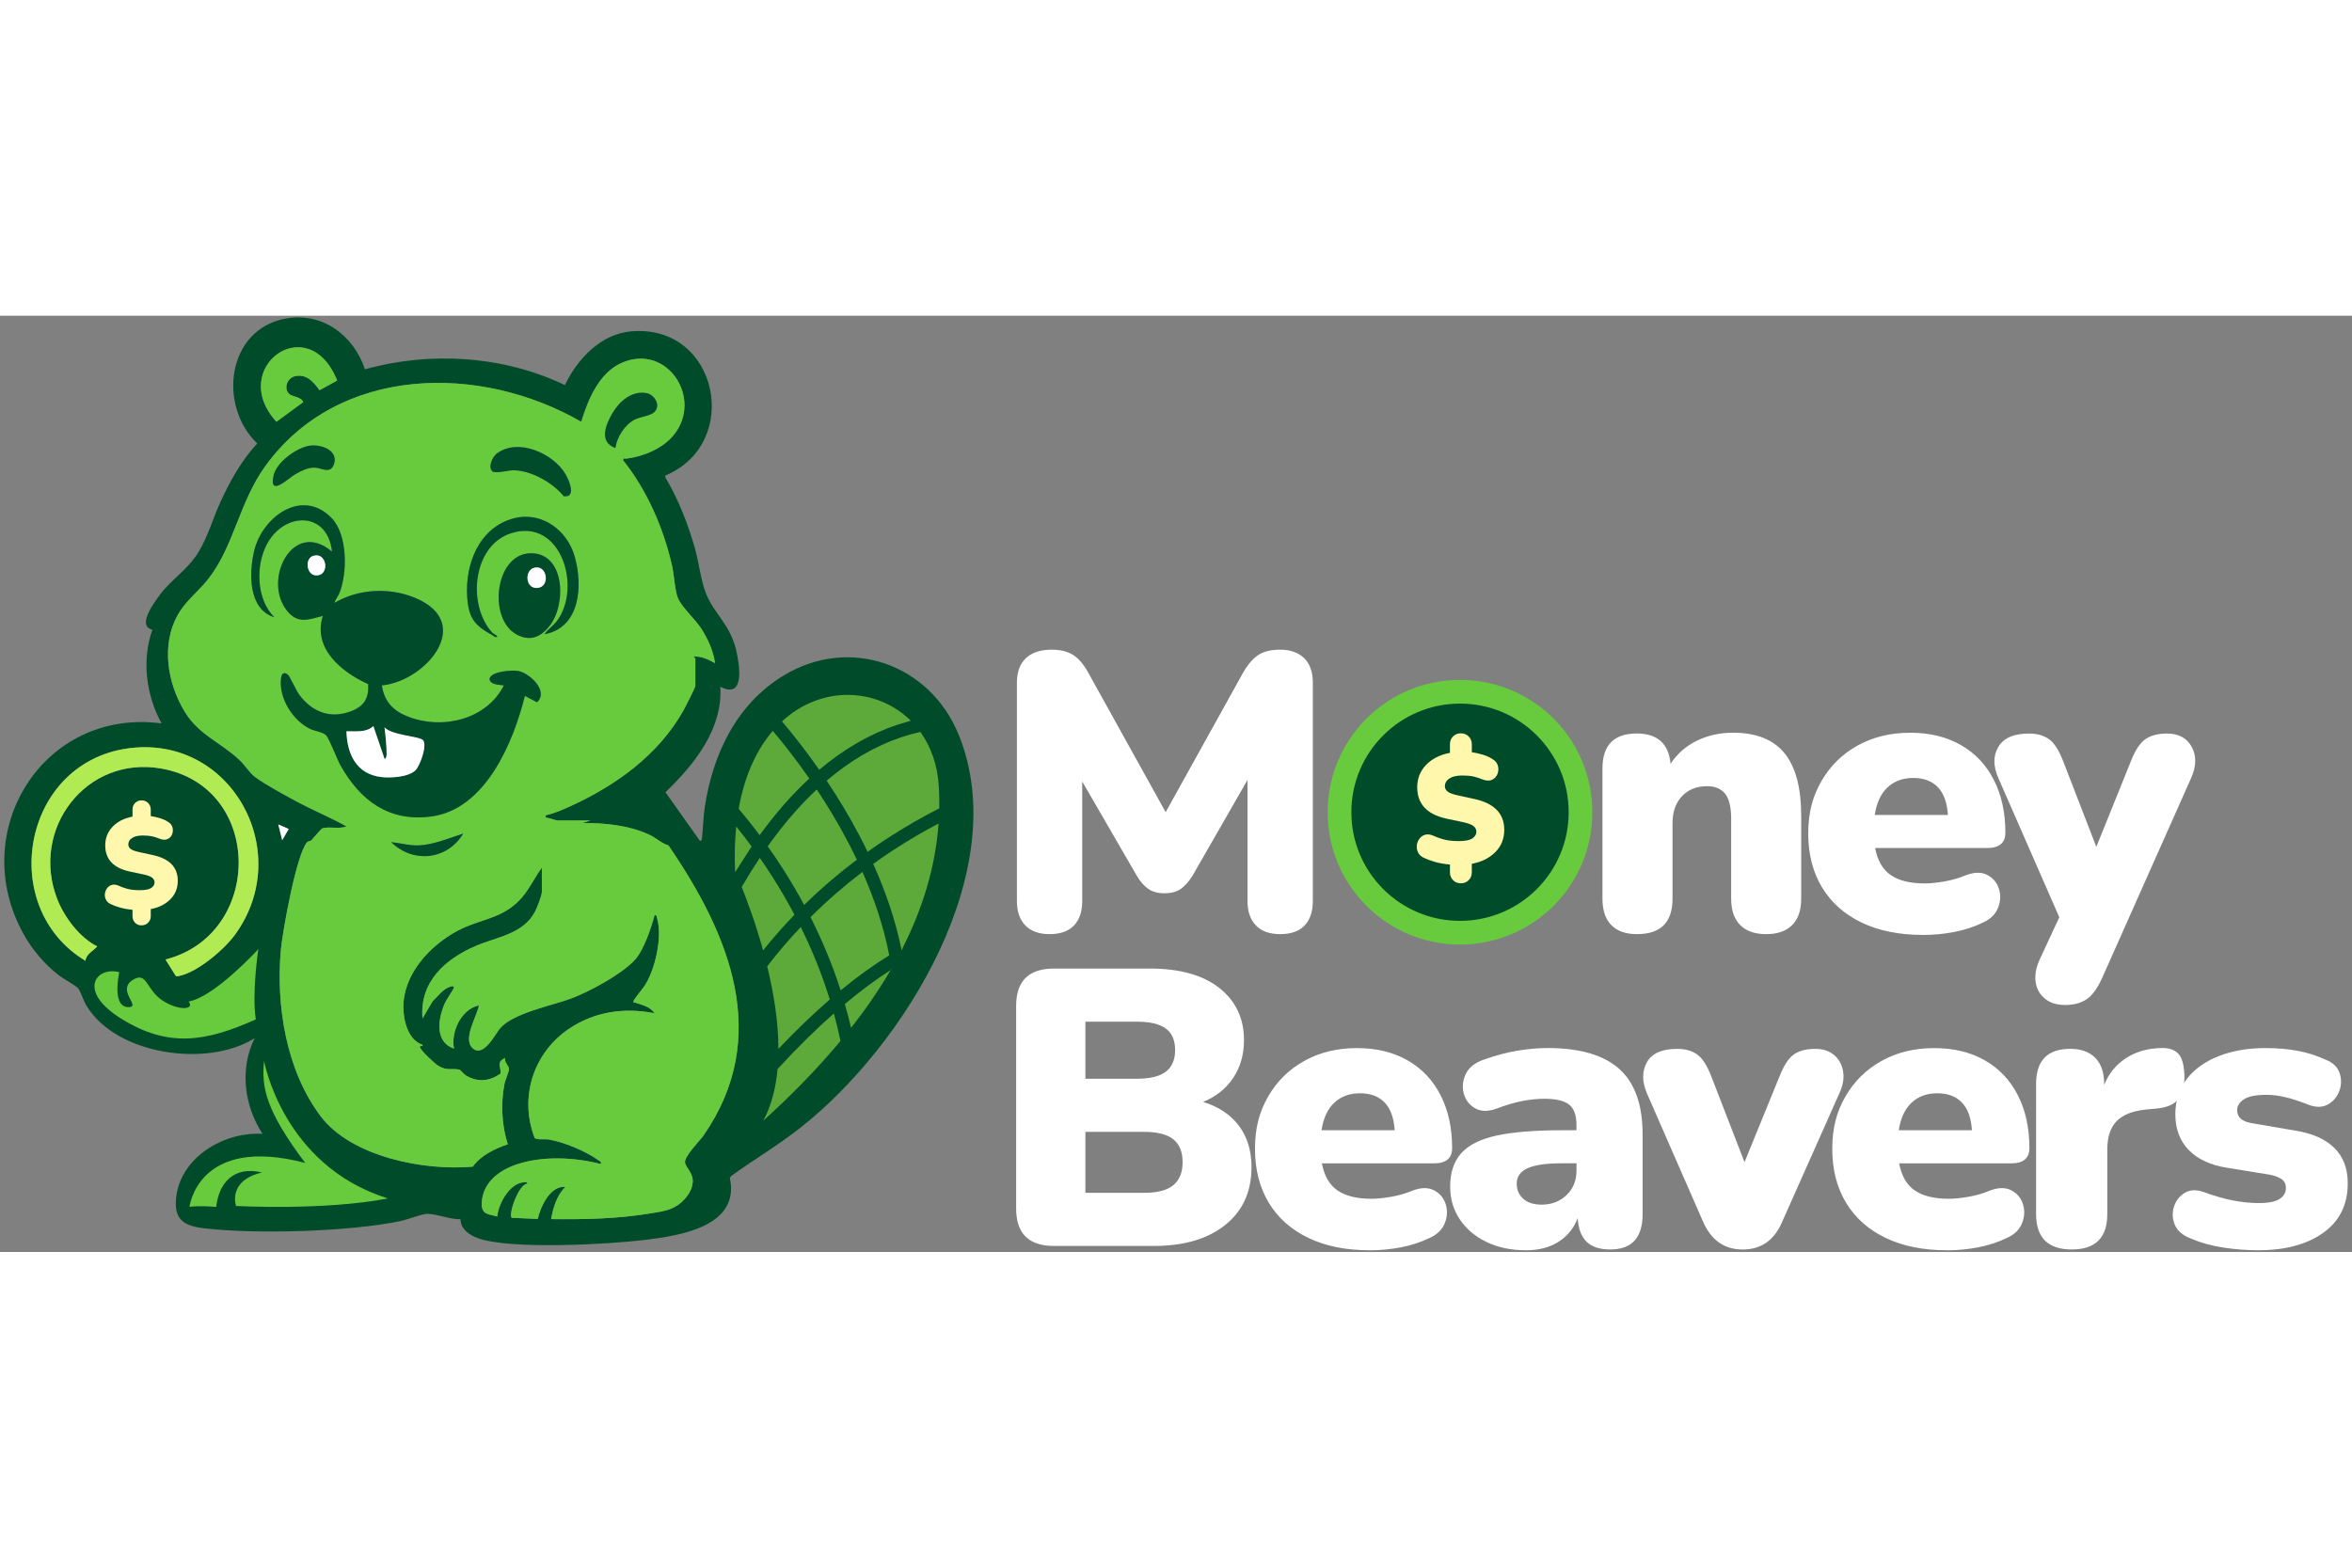 <?xml version="1.0" encoding="UTF-8" standalone="no"?><svg viewBox="0 0 883.2 351.64" xmlns="http://www.w3.org/2000/svg" width="600" height="400"><rect x="0" y="0" width="883.2" height="351.64" fill="#808080" stroke="none"/><path d="M360.01 157.43c-10.76-26.56-40.95-37.38-65.84-22.24-17.57 10.69-26.5 29.44-29.51 49.29-.59 3.91-.61 7.85-1.06 11.75-.08.7-.29 1.41-.98.73l-12.73-17.98c10.78-10.42 21.55-23.68 20.6-39.64 9.38 4.9 7.22-8.17 5.97-13.61-2.22-9.68-8.18-13.63-11.29-21.22-1.95-4.76-2.77-12.11-4.29-17.38-2.61-9.04-6.2-18.33-11.04-26.4l-.04-.68c28.96-12.06 20-56.82-12.58-54.2-11.57.93-20.36 10.34-25.1 20.2-23.01-11.04-50.56-12.79-75.09-5.92-4.23-12.76-15.94-21.56-29.7-19.07-22.2 4.02-25.54 32.8-10.73 46.91-5.93 6.41-10.25 14.16-13.86 22.08-2.79 6.12-4.6 12.7-8.08 18.52-4.11 6.88-10.1 10.16-14.69 16.34-2.1 2.83-8.7 11.66-2.74 13.02-4.1 11.46-2.33 24.62 3.44 35.2-44.34-5.92-73.31 40.55-51.8 79.14 3.29 5.91 7.83 11.27 13.16 15.41 1.64 1.28 6.54 3.98 7.34 4.97.91 1.13 1.99 4.61 3.02 6.34 11.12 18.69 45.44 23.54 63.25 12.35-5.74 11.47-3.97 25.38 2.96 35.95-14.36-.92-30.81 8.7-32.46 23.94-.87 8.03 2.66 10.55 10.11 11.46 19.47 2.38 54.84 1.35 74.07-2.64 2.59-.54 8.11-2.7 10.08-2.72 3.48-.03 8.76 2.15 12.53 2.01-.01 3.65 3.3 5.94 6.45 7.09 12 4.41 49.04 2.36 62.73.69 13.06-1.59 35.91-5 31.95-23.28l.58-.81c8.64-6.19 17.79-11.62 26.13-18.22 38.94-30.8 79.79-96.7 59.25-147.39zM126.61 24.34L120 27.97c-2.29-3.11-4.93-6.24-9.24-5.25-2.87.66-4.38 4.49-2.18 6.65 1.16 1.14 4.55 1.02 5.28 3.08l-10.04 7.38c-18.51-20.17 11.93-42.53 22.8-15.48zM88.16 232.59c-4.09 5.59-14.2 14.14-21.08 15.41-.53.1-.87.28-1.24-.29l-3.7-5.92c36.81-9.35 36.95-64.79-1.45-71.7-28.34-5.1-49.44 22.76-39.18 49.03 2.68 6.86 8.44 14.5 15.01 17.75-1.52 1.75-4.14 2.81-4.44 5.41-33.23-20.02-23.82-73.95 15.59-79.72 38.85-5.69 63.47 38.65 40.49 70.04zm176.13 75.16c-1.52 2.2-7.61 8.16-7.02 10.49.41 1.61 2.61 3.63 2.84 6.1.31 3.37-1.79 6.41-4.15 8.57-3.45 3.16-7.45 3.53-11.98 4.28-12.2 2.03-24.69 2.26-37.04 2.11.84-4.31 2.1-9.02 5.41-12.07-5.63-.64-9.35 7.25-10.41 12.01l-9.79-.43c-1.32-1.34 2.66-12.75 5.91-12.81.15-.81-1.25-.56-1.73-.5-5.15.71-9.15 8.03-9.6 12.82-3.72-.97-6.13-.8-5.79-5.51.52-7.25 6.34-11.7 12.71-13.92 9.84-3.43 22.02-2.84 31.99-.27.23-1.06-.52-1.12-1.14-1.56-4.57-3.31-12.88-6.75-18.45-7.66-1.47-.24-4.57.25-5.29-.62-5.89-15.26-.41-32.12 13.1-41.09 9.64-6.4 20.68-7.92 31.97-5.71-1.63-2.44-4.58-3.07-7.14-3.94-.51-.17-.92.37-.74-.74.07-.47 3.46-4.64 4.16-5.7 3.79-5.76 6.66-17.92 4.74-24.86-.19-.67-.06-1.53-1-1.7-1.31 4.84-4.08 13.26-7.46 16.92-4.98 5.4-17 11.9-23.93 14.49-7.11 2.66-21.79 5.43-26.7 11.23-1.74 2.06-6.28 11.29-10.37 7.34-3.71-3.58 1.9-12.19 2.45-16-6.61 1.45-10.57 9.85-9.36 16.25-7.5-2.63-5.92-11.53-3.3-17.34.46-1.02 3.3-5.2 3.29-5.57-.02-.76-.82-.53-1.34-.38-2.67.76-4.81 3.73-6.73 5.6l-3.73 6.36c-1.18-13.81 8.57-22.39 20.2-27.33 7.91-3.35 17.7-4.38 22.09-12.88.73-1.41 2.53-5.98 2.53-7.32v-9.11c-2.66 3.54-4.5 7.68-7.4 11.07-7.21 8.42-15.73 7.95-24.62 12.81-10.24 5.59-20.01 16.2-20 28.49 0 5.02 1.79 12.43 7.2 14.13.22.85-1 .22-1.01.74-.02 1.2 5.59 6.3 6.75 7.05 3.41 2.19 5.17.93 8.19 1.57.17.04 1.8 1.89 2.65 2.36 4.45 2.46 8.63 1.96 12.75-.9.08-2.95-1.71-4.12 1.69-5.91-.5 1.68 1.42 2.84 1.44 4.17.02 1.13-1.4 4.07-1.7 5.65-1.41 7.32-1.04 15.58 1.25 22.66-4.93 1.68-10.05 4.12-13.15 8.4-18.24 1.64-45.65-3.64-57.2-19.05-12.87-17.17-16.76-41.44-14.85-62.46.63-6.89 5.86-35.89 9.81-40.3.45-.5 1.25-.36 1.72-.85.64-.65 3.57-4.28 4.09-4.42 2.86-.78 6.32.42 9-.73-6.19-3.47-12.82-6.13-19.04-9.52-4.26-2.32-11.47-6.2-15.18-8.95-2.15-1.59-3.84-4.48-5.9-6.41-7.31-6.88-15.28-9.38-20.66-18.25-6.41-10.57-8.83-24.88-2.68-36.09 2.94-5.36 7.79-8.9 11.51-13.61 9.69-12.27 11.67-28.94 21.51-42.52 27.49-37.95 80.69-38.49 118.61-16.59 2.54-8.42 6.8-18.6 15.43-22.25 16.99-7.18 30.35 13.62 19.3 27.18-4.18 5.13-11.26 8.03-17.73 8.88-.71.09-1.45-.46-1.24.71 8.92 11.09 15.31 25.84 18.38 39.75.76 3.44 1.02 9.32 2.21 12.07 1.43 3.29 6.56 7.96 8.78 11.42 2.38 3.73 4.54 8.44 5.1 12.87-2.43-1.31-5-2.63-7.88-2.46-.24.18.49.63.49.73v10.34c0 .5-3.74 7.86-4.35 8.95-9.38 16.84-25.37 28.33-42.6 36.2-2.86 1.31-6.18 2.75-9.2 3.36-.13 1.27 0 .79.72 1l3.47.97h12.56l-2.95.98c8.27-.11 17.78.89 25.3 4.5 2.41 1.16 4.35 3.13 6.95 3.89 22.87 33.36 38.89 71.75 13.27 108.81zm-159.8-116.69l3.93 1.72-2.45 4.19-1.48-5.91z" fill="#004b29"/><path d="M203.49 207.31c-2.66 3.54-4.5 7.68-7.4 11.07-7.21 8.42-15.73 7.95-24.62 12.81-10.24 5.59-20.01 16.2-20 28.49 0 5.02 1.79 12.43 7.2 14.13.22.85-1 .22-1.01.74-.02 1.2 5.59 6.3 6.75 7.05 3.41 2.19 5.17.93 8.19 1.57.17.04 1.8 1.89 2.65 2.36 4.45 2.46 8.63 1.96 12.75-.9.08-2.95-1.71-4.12 1.69-5.91-.5 1.68 1.42 2.84 1.44 4.17.02 1.13-1.4 4.07-1.7 5.65-1.41 7.32-1.04 15.58 1.25 22.66-4.93 1.68-10.05 4.12-13.15 8.4-18.24 1.64-45.65-3.64-57.2-19.05-12.87-17.17-16.76-41.44-14.85-62.46.63-6.89 5.86-35.89 9.81-40.3.45-.5 1.25-.36 1.72-.85.64-.65 3.57-4.28 4.09-4.42 2.86-.78 6.32.42 9-.73-6.19-3.47-12.82-6.13-19.04-9.52-4.26-2.32-11.47-6.2-15.18-8.95-2.15-1.59-3.84-4.48-5.9-6.41-7.31-6.88-15.28-9.38-20.66-18.25-6.41-10.57-8.83-24.88-2.68-36.09 2.94-5.36 7.79-8.9 11.51-13.61 9.69-12.27 11.67-28.94 21.51-42.52 27.49-37.95 80.69-38.49 118.61-16.59 2.54-8.42 6.8-18.6 15.43-22.25 16.99-7.18 30.35 13.62 19.3 27.18-4.18 5.13-11.26 8.03-17.73 8.88-.71.09-1.45-.46-1.24.71 8.92 11.09 15.31 25.84 18.38 39.75.76 3.44 1.02 9.32 2.21 12.07 1.43 3.29 6.56 7.96 8.78 11.42 2.38 3.73 4.54 8.44 5.1 12.87-2.43-1.31-5-2.63-7.88-2.46-.24.18.49.63.49.73v10.34c0 .5-3.74 7.86-4.35 8.95-9.38 16.84-25.37 28.33-42.6 36.2-2.86 1.31-6.18 2.75-9.2 3.36-.13 1.27 0 .79.72 1l3.47.97h12.56l-2.95.98c8.27-.11 17.78.89 25.3 4.5 2.41 1.16 4.35 3.13 6.95 3.89 22.87 33.36 38.89 71.75 13.27 108.81-1.52 2.2-7.61 8.16-7.02 10.49.41 1.61 2.61 3.63 2.84 6.1.31 3.37-1.79 6.41-4.15 8.57-3.45 3.16-7.45 3.53-11.98 4.28-12.2 2.03-24.69 2.26-37.04 2.11.84-4.31 2.1-9.02 5.41-12.07-5.63-.64-9.35 7.25-10.41 12.01l-9.79-.43c-1.32-1.34 2.66-12.75 5.91-12.81.15-.81-1.25-.56-1.73-.5-5.15.71-9.15 8.03-9.6 12.82-3.72-.97-6.13-.8-5.79-5.51.52-7.25 6.34-11.7 12.71-13.92 9.84-3.43 22.02-2.84 31.99-.27.23-1.06-.52-1.12-1.14-1.56-4.57-3.31-12.88-6.75-18.45-7.66-1.47-.24-4.57.25-5.29-.62-5.89-15.26-.41-32.12 13.1-41.09 9.64-6.4 20.68-7.92 31.97-5.71-1.63-2.44-4.58-3.07-7.14-3.94-.51-.17-.92.37-.74-.74.07-.47 3.46-4.64 4.16-5.7 3.79-5.76 6.66-17.92 4.74-24.86-.19-.67-.06-1.53-1-1.7-1.31 4.84-4.08 13.26-7.46 16.92-4.98 5.4-17 11.9-23.93 14.49-7.11 2.66-21.79 5.43-26.7 11.23-1.74 2.06-6.28 11.29-10.37 7.34-3.71-3.58 1.9-12.19 2.45-16-6.61 1.45-10.57 9.85-9.36 16.25-7.5-2.63-5.92-11.53-3.3-17.34.46-1.02 3.3-5.2 3.29-5.57-.02-.76-.82-.53-1.34-.38-2.67.76-4.81 3.73-6.73 5.6l-3.73 6.36c-1.18-13.81 8.57-22.39 20.2-27.33 7.91-3.35 17.7-4.38 22.09-12.88.73-1.41 2.53-5.98 2.53-7.32v-9.11zm42.19-171.09c2.66-2.63 0-6.69-3.06-7.19-5.44-.88-10.04 3.14-12.62 7.52s-5.2 10.84 1.06 13.13c.6-4.13 3.55-8.82 7.29-10.69 2.14-1.07 5.91-1.38 7.32-2.78zm-129.5 12.61c-4.83.76-12.36 6.22-13.44 11.18-1.82 8.32 5.47 1.09 7.99-.38 2.28-1.32 5.09-2.78 7.79-2.56 2.27.18 5.69 2.52 6.94-1.44 1.62-5.17-5.04-7.47-9.27-6.8zm68.72 9.62c1.02.91 6.23-.45 8.01-.42 6.72.13 14.67 4.69 18.82 9.81l1.62-.16c2.49-1.26-.02-6.53-1.08-8.3-4.62-7.73-17.78-13.58-25.7-7.65-1.69 1.27-3.43 5.14-1.68 6.71zm-60.39 17.52c-11.06-11.46-26.19-.43-29.15 12.61-1.85 8.17-2.15 21.65 7.65 24.64-6.83-6.72-7.08-19.55-2.72-27.59 6.57-12.11 22.77-12.26 24.38 2.96-14.76-12.57-26.37 10.91-16.73 22.4 4.06 4.84 7.91 3.07 13.28 1.74-3.89 12.23 7.05 21.11 17.02 25.61.36 5.12-1.45 8.23-6.19 10.09-7.86 3.09-14.67.51-19.61-5.99-1.18-1.56-3.58-6.95-4.26-7.55-1.57-1.4-2.45-.44-2.66 1.27-.91 7.36 4.37 15.84 10.94 19.01 1.63.79 4.87 1.21 5.98 2.39 1.31 1.41 4.03 8.83 5.43 11.32 7.39 13.17 18.12 21.26 33.99 19.19 20.42-2.66 30.88-27.81 35.23-45.31l4.57 2.4c4.41-4.16-2.51-10.71-6.86-11.71-2.38-.55-10.27.1-10.96 2.75-.17 2.38 3.67 2.38 5.36 2.62-6.51 12.9-23.17 16.78-36.08 11.7-5.51-2.17-8.89-5.69-9.72-11.7 16.47-1.56 35.09-23.51 12.44-32.89-9.6-3.98-21.18-3.41-30.17 1.85-.27-.32 1.41-2.72 1.71-3.46 3.15-7.68 3.2-22.09-2.88-28.38zm79.97 43.66c13.53-2.54 14.41-18.39 11.3-29.27-2.81-9.8-12.32-16.9-22.63-14.32-13.12 3.29-18.55 17.07-17.72 29.55.52 7.84 2.63 10.67 9.34 14.31.62.34.97 1.02 1.98.72-.24-.79-1.3-.93-1.99-1.69-9.36-10.32-7.32-32.6 7.14-37.24 18.75-6.02 26.75 20.39 17.22 32.98-1.36 1.79-3.4 3.06-4.64 4.96zm-5.54-30.4c-13.02.49-15.79 24.46-5.07 30.42 5.13 2.86 9.21 1.09 12.56-3.23 6.42-8.25 5.69-27.68-7.49-27.19zm-25 105.28c-5.1 1.63-11.12 4.16-16.51 4.42-3.58.17-7.08-.88-10.58-1.23 8.33 8.11 21.06 6.74 27.09-3.19z" fill="#68cb3d"/><path d="M62.14,241.79c36.81-9.35,36.95-64.79-1.45-71.7-28.34-5.1-49.44,22.76-39.18,49.03,2.68,6.86,8.44,14.5,15.01,17.75-1.52,1.75-4.14,2.81-4.44,5.41-33.23-20.02-23.82-73.95,15.59-79.72,38.85-5.69,63.47,38.65,40.49,70.04-4.09,5.59-14.2,14.14-21.08,15.41-.53.1-.87.28-1.24-.29l-3.7-5.92Z" fill="#b1eb54"/><path d="M108.57 29.36c1.16 1.14 4.55 1.02 5.28 3.08l-10.04 7.38c-18.51-20.17 11.93-42.53 22.8-15.48L120 27.97c-2.29-3.11-4.93-6.24-9.24-5.25-2.87.66-4.38 4.49-2.18 6.65z" fill="#68cb3d"/><path d="M105.98 196.97l-1.49-5.91 3.93 1.72-2.44 4.19z" fill="#fff"/><path d="M124.51 75.97c6.07 6.29 6.03 20.7 2.88 28.38-.3.74-1.99 3.13-1.71 3.46 8.99-5.27 20.57-5.83 30.17-1.85 22.65 9.38 4.03 31.33-12.44 32.89.83 6.01 4.21 9.53 9.72 11.7 12.92 5.08 29.57 1.21 36.08-11.7-1.69-.24-5.53-.24-5.36-2.62.69-2.65 8.58-3.3 10.96-2.75 4.35 1 11.27 7.55 6.86 11.71l-4.57-2.4c-4.35 17.5-14.8 42.65-35.23 45.31-15.87 2.07-26.6-6.02-33.99-19.19-1.4-2.49-4.12-9.91-5.43-11.32-1.11-1.19-4.34-1.6-5.98-2.39-6.57-3.17-11.85-11.66-10.94-19.01.21-1.71 1.09-2.67 2.66-1.27.68.61 3.08 6 4.26 7.55 4.94 6.5 11.75 9.08 19.61 5.99 4.74-1.86 6.54-4.98 6.19-10.09-9.96-4.49-20.91-13.38-17.02-25.61-5.37 1.33-9.22 3.1-13.28-1.74-9.64-11.49 1.97-34.97 16.73-22.4-1.61-15.23-17.81-15.08-24.38-2.96-4.36 8.04-4.12 20.86 2.72 27.59-9.8-2.99-9.51-16.47-7.65-24.64 2.96-13.05 18.09-24.08 29.15-12.61zm-6.86 14.21c-3.68 1.09-2.42 8.55 2.25 7.2 3.8-1.1 2.58-8.64-2.25-7.2zm26.74 76.24l-4.19-12.3c-2.66 2.56-6.7 1.89-10.1 1.96.24 8.62 3.74 16.08 13.11 17.19 3.5.41 10.22.04 12.83-2.58 1.73-1.74 4.68-9.88 2.64-11.42-1.76-1.33-11.78-1.78-14.29-4.67.41 3.15.8 6.86.79 10.02 0 .41-.1 1.95-.79 1.8zm54.55-77.19c13.18-.49 13.91 18.94 7.49 27.19-3.36 4.32-7.43 6.09-12.56 3.23-10.72-5.97-7.95-29.94 5.07-30.42zm1.96 5.36c-4.04.73-3.73 7.9.79 7.66 4.96-.26 3.94-8.51-.79-7.66zm3.58 25.04c1.24-1.9 3.28-3.17 4.64-4.96 9.53-12.59 1.53-39-17.22-32.98-14.46 4.64-16.5 26.92-7.14 37.24.69.76 1.75.9 1.99 1.69-1.01.3-1.36-.38-1.98-.72-6.7-3.63-8.81-6.47-9.34-14.31-.83-12.48 4.6-26.26 17.72-29.55 10.32-2.59 19.83 4.52 22.63 14.32 3.11 10.88 2.23 26.73-11.3 29.27zM184.9 58.45c-1.75-1.57-.02-5.44 1.68-6.71 7.92-5.93 21.08-.08 25.7 7.65 1.05 1.76 3.56 7.04 1.08 8.3l-1.62.16c-4.15-5.13-12.1-9.68-18.82-9.81-1.78-.03-6.99 1.33-8.01.42zm60.78-22.23c-1.41 1.4-5.18 1.7-7.32 2.78-3.73 1.88-6.69 6.56-7.29 10.69-6.27-2.29-3.66-8.73-1.06-13.13s7.17-8.4 12.62-7.52c3.06.5 5.71 4.55 3.06 7.19zm-129.5 12.61c4.23-.67 10.9 1.63 9.27 6.8-1.24 3.96-4.67 1.62-6.94 1.44-2.7-.22-5.51 1.24-7.79 2.56-2.53 1.47-9.81 8.7-7.99.38 1.08-4.96 8.61-10.42 13.44-11.18zm57.76 145.68c-6.03 9.94-18.76 11.3-27.09 3.19 3.5.35 7 1.4 10.58 1.23 5.39-.26 11.4-2.79 16.51-4.42z" fill="#004b29"/><path d="M144.39 166.42c.7.14.79-1.4.79-1.8 0-3.15-.39-6.86-.79-10.02 2.51 2.89 12.53 3.34 14.29 4.67 2.03 1.53-.91 9.68-2.64 11.42-2.61 2.61-9.33 2.99-12.83 2.58-9.36-1.11-12.87-8.57-13.11-17.19 3.4-.07 7.44.6 10.1-1.96l4.19 12.3zm-26.74-76.24c4.83-1.43 6.05 6.11 2.25 7.2-4.66 1.35-5.93-6.11-2.25-7.2zm83.25 4.41c4.73-.85 5.75 7.39.79 7.66-4.52.24-4.83-6.93-.79-7.66z" fill="#fff"/><path d="M99.17 279.89s6.94 39.32 46.51 51.65c-24.16 4.63-57.05 2.83-57.05 2.83s-3.34-9.51 9.77-12.59c-10.79-2.57-16.19 4.03-17.22 12.94-7.71-.6-10.02 0-10.02 0s3.08-27.07 43.43-16.53c-14.65-19.53-16.51-28.27-15.42-38.29z" fill="#68cb3d"/><g fill="#5daa3a"><path d="M352.7 185.04c-5.96 3.02-12.95 6.94-20.48 11.89-2.07 1.36-4.22 2.83-6.43 4.42-3.89-8.06-8.08-15.35-12.01-21.55l-3.36-5.17c8.83-7.54 18.15-12.97 27.92-16.28 2.48-.84 4.91-1.51 7.26-2.03 3.94 5.47 6.51 12.45 6.96 20.75.15 2.68.19 5.34.14 7.97zM342 152.11l-5.11 1.53c-10.27 3.46-20.04 9.11-29.27 16.9-5.41-7.75-10.39-13.96-13.98-18.18 14.96-13.79 35.87-12.65 48.36-.25zm-38.1 21.72c-6.5 5.99-12.72 13.09-18.65 21.26-2.79-3.74-5.45-7.05-7.87-9.91 2.24-12.7 6.88-22.36 12.81-29.26 3.56 4.22 8.46 10.35 13.72 17.91zm17.85 30.48c-6.33 4.77-13.06 10.41-19.78 17-2.6-4.84-5.23-9.26-7.76-13.24-1.99-3.12-3.97-6.05-5.92-8.79 5.86-8.24 12-15.36 18.41-21.34l2.92 4.49c3.97 6.27 8.23 13.68 12.13 21.88zm16.66 33.29l.13.66.52-1.02-.66.36z"/><path d="M352.44 190.73c-1.17 16.36-6 31.88-13.37 46.5h0l-.66.36c-2.31-11.23-6.13-21.96-10.51-31.7 2.37-1.72 4.67-3.3 6.88-4.76 6.35-4.19 12.35-7.63 17.65-10.4zm-18.52 49.5h0c-5.54 3.4-11.62 7.7-18.24 13.15-3.25-10.1-7.2-19.32-11.32-27.49 6.6-6.58 13.23-12.22 19.49-16.99 4.28 9.67 7.95 20.28 10.07 31.34zm.51 5.54c-4.36 7.49-9.37 14.73-14.85 21.71-.7-3.05-1.49-6.04-2.33-8.96h0c6.3-5.29 12.04-9.46 17.18-12.75zm-18.82 26.62C306.8 283 296.94 293 286.63 302.34c3.06-5.74 4.71-12.37 5.35-19.39 7.58-8.26 14.63-15.15 21.14-20.89.92 3.35 1.76 6.8 2.49 10.33zm-4.02-15.58h0c-6.02 5.22-12.45 11.34-19.28 18.55-.02-10.35-1.82-21.17-4.21-31 4.08-5.33 8.31-10.25 12.6-14.76 4.01 8.11 7.81 17.23 10.89 27.2zm-29.34-57.46l-6.12 9.54-.09-.21c-.27-6.06-.1-11.67.42-16.84 1.85 2.28 3.79 4.79 5.79 7.52zm16.09 25.62c-3.98 4.13-7.94 8.59-11.79 13.41-2.76-9.99-5.91-18.51-8.04-23.83 2.22-3.82 4.49-7.46 6.8-10.92 1.57 2.25 3.16 4.62 4.74 7.11 2.7 4.24 5.52 9 8.28 14.24z"/><path d="M352.7 185.04l-.26 5.69.26-5.69zm-17.94 60.16c.02.11.03.22.04.33l-.38.24.33-.57zm4.31-7.96l-.52 1.02-.13-.66.66-.36z"/></g><path d="M53.15 228.97c-.99 0-1.8-.33-2.44-.99s-.96-1.48-.96-2.46v-2.41c-1.84-.16-3.44-.45-4.8-.86s-2.49-.83-3.37-1.26c-.85-.39-1.45-.94-1.8-1.65-.34-.71-.48-1.44-.39-2.22.08-.77.35-1.47.81-2.09s1.06-1.04 1.8-1.26c.74-.21 1.6-.11 2.59.32.66.33 1.64.69 2.96 1.08 1.31.39 2.97.59 4.97.59s3.46-.29 4.29-.86c.82-.57 1.23-1.26 1.23-2.04 0-.69-.28-1.27-.84-1.75s-1.58-.88-3.05-1.21l-5.57-1.18c-6.04-1.35-9.06-4.61-9.06-9.8 0-2.76.93-5.1 2.78-7.02s4.34-3.18 7.46-3.77v-2.66c0-.99.32-1.81.96-2.46.64-.66 1.45-.99 2.44-.99s1.81.33 2.46.99c.66.66.99 1.48.99 2.46v2.46c1.08.16 2.19.41 3.32.74s2.14.77 3.03 1.33c.95.53 1.55 1.24 1.8 2.14s.2 1.77-.12 2.61c-.33.84-.91 1.45-1.75 1.82-.84.38-1.9.3-3.18-.22-.79-.33-1.64-.6-2.56-.81s-2.1-.32-3.55-.32c-1.74 0-3.08.31-4.01.94-.94.62-1.4 1.43-1.4 2.41 0 .66.27 1.21.81 1.65s1.53.83 2.98 1.16l5.62 1.23c6.11 1.38 9.16 4.58 9.16 9.6 0 2.79-.94 5.12-2.81 6.99s-4.32 3.09-7.34 3.65v2.66c0 .99-.33 1.81-.99 2.46-.66.66-1.48.99-2.46.99z" fill="#fff7ab"/><path d="M97.02 237.89s-2.51 16.38-.96 26.4c-18.89 8.48-32.76 10.6-50.11 0s-9.83-20.04-1.16-17.73c-1.73 8.87-.19 13.49 3.85 13.11s-4.63-6.17.96-10.02 5.2 3.47 11.37 7.52 12.33 3.47 9.83.39c9.64-1.54 26.21-19.66 26.21-19.66z" fill="#68cb3d"/><path d="M394.13 232.27c-3.94 0-6.97-1.09-9.09-3.25-2.12-2.17-3.18-5.22-3.18-9.16v-82.01c0-4.04 1.13-7.12 3.4-9.24s5.47-3.18 9.6-3.18c3.35 0 6.06.67 8.13 1.99 2.07 1.33 3.94 3.52 5.62 6.58l29.11 52.46L466.83 134c1.77-3.05 3.67-5.25 5.69-6.58s4.75-1.99 8.2-1.99c3.84 0 6.85 1.06 9.01 3.18 2.17 2.12 3.25 5.2 3.25 9.24v82.01c0 3.94-1.03 7-3.1 9.16-2.07 2.17-5.12 3.25-9.16 3.25s-6.97-1.09-9.09-3.25c-2.12-2.17-3.18-5.22-3.18-9.16v-45.51l-20.69 36.05c-1.38 2.17-2.83 3.79-4.36 4.88s-3.57 1.63-6.13 1.63-4.48-.54-6.06-1.63c-1.58-1.08-3.01-2.71-4.29-4.88l-20.54-35.46v44.92c0 3.94-1.03 7-3.1 9.16-2.07 2.17-5.12 3.25-9.16 3.25zm220.61 0c-4.24 0-7.46-1.13-9.68-3.4s-3.32-5.56-3.32-9.9v-48.91c0-8.77 4.29-13.15 12.86-13.15 7.78 0 12.02 3.79 12.71 11.38 2.46-3.74 5.74-6.62 9.83-8.64s8.64-3.03 13.67-3.03c8.67 0 15.09 2.56 19.28 7.68s6.28 13 6.28 23.64v31.03c0 4.34-1.13 7.63-3.4 9.9s-5.52 3.4-9.75 3.4-7.49-1.13-9.75-3.4c-2.27-2.27-3.4-5.56-3.4-9.9v-30c0-4.43-.76-7.58-2.29-9.46-1.53-1.87-3.77-2.81-6.72-2.81-3.94 0-7.09 1.26-9.46 3.77-2.36 2.51-3.55 5.89-3.55 10.12v28.37c0 8.87-4.43 13.3-13.3 13.3zm107.27.29c-8.87 0-16.53-1.55-22.98-4.65s-11.4-7.51-14.85-13.22-5.17-12.46-5.17-20.24 1.65-13.94 4.95-19.65 7.83-10.17 13.59-13.37 12.34-4.8 19.73-4.8 13.62 1.53 18.99 4.58 9.51 7.41 12.41 13.08 4.36 12.29 4.36 19.87c0 3.84-2.27 5.76-6.8 5.76h-42.11c.89 4.73 2.86 8.13 5.91 10.2s7.29 3.1 12.71 3.1c2.07 0 4.53-.24 7.39-.74 2.86-.49 5.56-1.28 8.13-2.36 3.15-1.18 5.81-1.21 7.98-.07 2.17 1.13 3.62 2.86 4.36 5.17.74 2.32.64 4.68-.3 7.09-.94 2.42-2.78 4.26-5.54 5.54-3.45 1.68-7.12 2.88-11.01 3.62s-7.81 1.11-11.75 1.11zm-3.55-58.95c-3.94 0-7.17 1.18-9.68 3.55-2.51 2.36-4.11 5.81-4.8 10.34h27.48c-.3-4.63-1.55-8.1-3.77-10.42-2.22-2.31-5.3-3.47-9.24-3.47zm56.89 85.26c-3.05 0-5.54-.79-7.46-2.36-1.92-1.58-3.08-3.62-3.47-6.13s.05-5.25 1.33-8.2l7.54-16.25-22.9-52.31c-1.97-4.43-1.97-8.32 0-11.67s5.81-5.02 11.53-5.02c3.05 0 5.56.72 7.54 2.14 1.97 1.43 3.74 4.21 5.32 8.35l12.41 32.06 13-32.21c1.57-4.04 3.37-6.77 5.39-8.2s4.75-2.14 8.2-2.14c4.33 0 7.41 1.68 9.24 5.02 1.82 3.35 1.75 7.24-.22 11.67l-33.54 75.36c-1.77 3.84-3.72 6.45-5.84 7.83s-4.8 2.07-8.05 2.07z" fill="#fff"/><circle cx="548.25" cy="186.48" r="49.7" fill="#68cb3d"/><circle cx="548.25" cy="186.48" r="40.8" fill="#004b29"/><path d="M548.55 213.17c-1.18 0-2.16-.39-2.93-1.18s-1.15-1.77-1.15-2.96v-2.9c-2.21-.2-4.13-.54-5.76-1.03-1.64-.49-2.98-.99-4.05-1.51-1.03-.47-1.74-1.13-2.16-1.98-.41-.85-.57-1.73-.47-2.66.1-.92.42-1.76.97-2.51s1.27-1.25 2.16-1.51 1.92-.13 3.1.38c.79.39 1.97.83 3.55 1.3s3.57.71 5.97.71 4.16-.34 5.14-1.03 1.48-1.51 1.48-2.45c0-.83-.34-1.53-1-2.1-.67-.57-1.89-1.05-3.66-1.45l-6.68-1.42c-7.25-1.62-10.88-5.54-10.88-11.76 0-3.31 1.11-6.12 3.34-8.42s5.21-3.81 8.95-4.52v-3.19c0-1.18.38-2.17 1.15-2.96s1.74-1.18 2.93-1.18 2.17.39 2.96 1.18 1.18 1.77 1.18 2.96v2.96c1.3.2 2.63.49 3.99.89 1.36.39 2.57.93 3.63 1.6 1.14.63 1.86 1.49 2.16 2.57s.25 2.13-.15 3.13c-.39 1-1.09 1.73-2.1 2.19-1 .45-2.28.36-3.81-.27-.95-.39-1.97-.72-3.07-.98s-2.52-.38-4.26-.38c-2.09 0-3.69.38-4.82 1.12-1.12.75-1.68 1.71-1.68 2.9 0 .79.33 1.45.98 1.98s1.84 1 3.58 1.39l6.74 1.48c7.33 1.66 10.99 5.5 10.99 11.53 0 3.35-1.12 6.15-3.37 8.39-2.25 2.25-5.18 3.7-8.81 4.37v3.19c0 1.18-.39 2.17-1.18 2.96s-1.77 1.18-2.96 1.18z" fill="#fff7ab"/><g fill="#fff"><path d="M395.76 349.38c-9.46 0-14.19-4.68-14.19-14.04v-76.1c0-9.36 4.73-14.04 14.19-14.04h36.05c11.23 0 19.92 2.44 26.08 7.31 6.15 4.88 9.24 11.4 9.24 19.58 0 5.42-1.36 10.15-4.06 14.19-2.71 4.04-6.48 7.04-11.3 9.01 5.81 1.77 10.29 4.75 13.45 8.94 3.15 4.19 4.73 9.38 4.73 15.59 0 9.16-3.28 16.38-9.83 21.65s-15.49 7.91-26.82 7.91h-37.53zm11.82-62.8h19.36c4.92 0 8.54-.89 10.86-2.66 2.31-1.77 3.47-4.48 3.47-8.13s-1.16-6.33-3.47-8.05c-2.32-1.72-5.94-2.59-10.86-2.59h-19.36v21.43zm0 42.85h22.02c5.02 0 8.69-.96 11.01-2.88 2.31-1.92 3.47-4.8 3.47-8.64s-1.16-6.7-3.47-8.57c-2.32-1.87-5.98-2.81-11.01-2.81h-22.02v22.9zM514.26 351c-8.87 0-16.53-1.55-22.98-4.65s-11.4-7.51-14.85-13.22-5.17-12.46-5.17-20.24 1.65-13.94 4.95-19.65 7.83-10.17 13.59-13.37 12.34-4.8 19.73-4.8 13.62 1.53 18.99 4.58 9.51 7.41 12.41 13.08 4.36 12.29 4.36 19.87c0 3.84-2.27 5.76-6.8 5.76h-42.11c.89 4.73 2.86 8.13 5.91 10.2s7.29 3.1 12.71 3.1c2.07 0 4.53-.24 7.39-.74 2.86-.49 5.56-1.28 8.13-2.36 3.15-1.18 5.81-1.21 7.98-.07 2.17 1.13 3.62 2.86 4.36 5.17.74 2.32.64 4.68-.3 7.09-.94 2.42-2.78 4.26-5.54 5.54-3.45 1.68-7.12 2.88-11.01 3.62s-7.81 1.11-11.75 1.11zm-3.54-58.96c-3.94 0-7.17 1.18-9.68 3.55-2.51 2.36-4.11 5.81-4.8 10.34h27.48c-.3-4.63-1.55-8.1-3.77-10.42-2.22-2.31-5.3-3.47-9.24-3.47zM573.07 351c-5.62 0-10.57-1.03-14.85-3.1s-7.64-4.9-10.05-8.5c-2.41-3.59-3.62-7.71-3.62-12.34 0-5.22 1.38-9.38 4.14-12.49 2.76-3.1 7.19-5.32 13.3-6.65s14.23-1.99 24.38-1.99h5.61v-2.07c0-3.55-.91-6.06-2.73-7.54s-4.95-2.22-9.38-2.22c-2.46 0-5.15.27-8.05.81-2.91.54-6.18 1.5-9.83 2.88-3.25 1.18-5.96 1.13-8.13-.15s-3.57-3.13-4.21-5.54-.39-4.83.74-7.24 3.32-4.21 6.58-5.39c4.73-1.67 9.09-2.83 13.08-3.47s7.66-.96 11.01-.96c12.12 0 21.1 2.61 26.97 7.83 5.86 5.22 8.79 13.45 8.79 24.68v29.85c0 8.87-4.04 13.3-12.12 13.3s-11.77-3.94-12.26-11.82c-1.38 3.74-3.75 6.7-7.09 8.87-3.35 2.17-7.44 3.25-12.26 3.25zm5.91-17.14c3.64 0 6.72-1.18 9.24-3.55 2.51-2.36 3.77-5.47 3.77-9.31v-2.66h-5.61c-5.81 0-10.07.62-12.78 1.85s-4.06 3.18-4.06 5.84c0 2.27.81 4.14 2.44 5.62s3.96 2.22 7.02 2.22zm75.36 16.85c-6.8 0-11.72-3.45-14.78-10.34l-21.13-48.32c-1.87-4.43-1.87-8.32 0-11.67s5.66-5.02 11.38-5.02c3.05 0 5.56.72 7.54 2.14 1.97 1.43 3.74 4.21 5.32 8.35l12.41 32.06 13.15-32.21c1.57-4.04 3.35-6.77 5.32-8.2s4.68-2.14 8.13-2.14c2.86 0 5.19.76 7.02 2.29 1.82 1.53 2.96 3.57 3.4 6.13s-.03 5.32-1.4 8.27l-21.57 48.47c-2.96 6.8-7.88 10.2-14.78 10.2zm76.69.29c-8.87 0-16.53-1.55-22.98-4.65s-11.4-7.51-14.85-13.22-5.17-12.46-5.17-20.24 1.65-13.94 4.95-19.65 7.83-10.17 13.59-13.37 12.34-4.8 19.73-4.8 13.62 1.53 18.99 4.58 9.51 7.41 12.41 13.08 4.36 12.29 4.36 19.87c0 3.84-2.27 5.76-6.8 5.76h-42.11c.89 4.73 2.86 8.13 5.91 10.2s7.29 3.1 12.71 3.1c2.07 0 4.53-.24 7.39-.74 2.86-.49 5.56-1.28 8.13-2.36 3.15-1.18 5.81-1.21 7.98-.07 2.17 1.13 3.62 2.86 4.36 5.17.74 2.32.64 4.68-.3 7.09-.94 2.42-2.78 4.26-5.54 5.54-3.45 1.68-7.12 2.88-11.01 3.62s-7.81 1.11-11.75 1.11zm-3.55-58.96c-3.94 0-7.17 1.18-9.68 3.55-2.51 2.36-4.11 5.81-4.8 10.34h27.48c-.3-4.63-1.55-8.1-3.77-10.42-2.22-2.31-5.3-3.47-9.24-3.47zm50.54 58.67c-8.97 0-13.45-4.43-13.45-13.3V288.5c0-8.77 4.29-13.15 12.86-13.15 4.04 0 7.17 1.13 9.38 3.4 2.22 2.27 3.32 5.52 3.32 9.75v.44c1.67-4.23 4.38-7.58 8.13-10.05 3.74-2.46 8.18-3.74 13.3-3.84 2.86-.1 5 .62 6.43 2.14 1.43 1.53 2.19 4.36 2.29 8.5 0 3.55-.74 6.35-2.22 8.42s-4.29 3.3-8.42 3.69l-3.4.3c-5.22.49-9.01 1.95-11.38 4.36-2.36 2.42-3.55 5.98-3.55 10.71v24.23c0 8.87-4.43 13.3-13.3 13.3z"/><path d="M848.06 351c-4.43 0-8.87-.35-13.3-1.03-4.43-.69-8.47-1.82-12.12-3.4-3.05-1.18-5.05-2.9-5.98-5.17-.94-2.27-1.03-4.53-.3-6.8.74-2.27 2.09-3.99 4.06-5.17s4.33-1.28 7.09-.3c4.04 1.48 7.73 2.54 11.08 3.18s6.55.96 9.6.96c3.64 0 6.25-.52 7.83-1.55 1.57-1.03 2.36-2.39 2.36-4.06 0-1.48-.52-2.59-1.55-3.32s-2.49-1.3-4.36-1.7l-16.4-2.66c-6.11-.98-10.84-3.2-14.19-6.65s-5.02-7.93-5.02-13.45c0-5.12 1.43-9.53 4.29-13.22s6.85-6.55 11.97-8.57 10.98-3.03 17.58-3.03c4.43 0 8.47.35 12.12 1.03 3.64.69 7.19 1.82 10.64 3.4 2.66 1.09 4.36 2.76 5.1 5.02.74 2.27.69 4.51-.15 6.72-.84 2.22-2.27 3.89-4.29 5.02s-4.46 1.16-7.31.07c-3.25-1.28-6.13-2.22-8.64-2.81s-4.85-.89-7.02-.89c-4.04 0-6.9.57-8.57 1.7-1.68 1.13-2.51 2.49-2.51 4.06 0 2.66 1.82 4.29 5.47 4.88l16.4 2.81c6.3.99 11.16 3.13 14.56 6.43s5.1 7.76 5.1 13.37c0 7.98-3.05 14.16-9.16 18.54s-14.24 6.58-24.38 6.58z"/></g></svg>